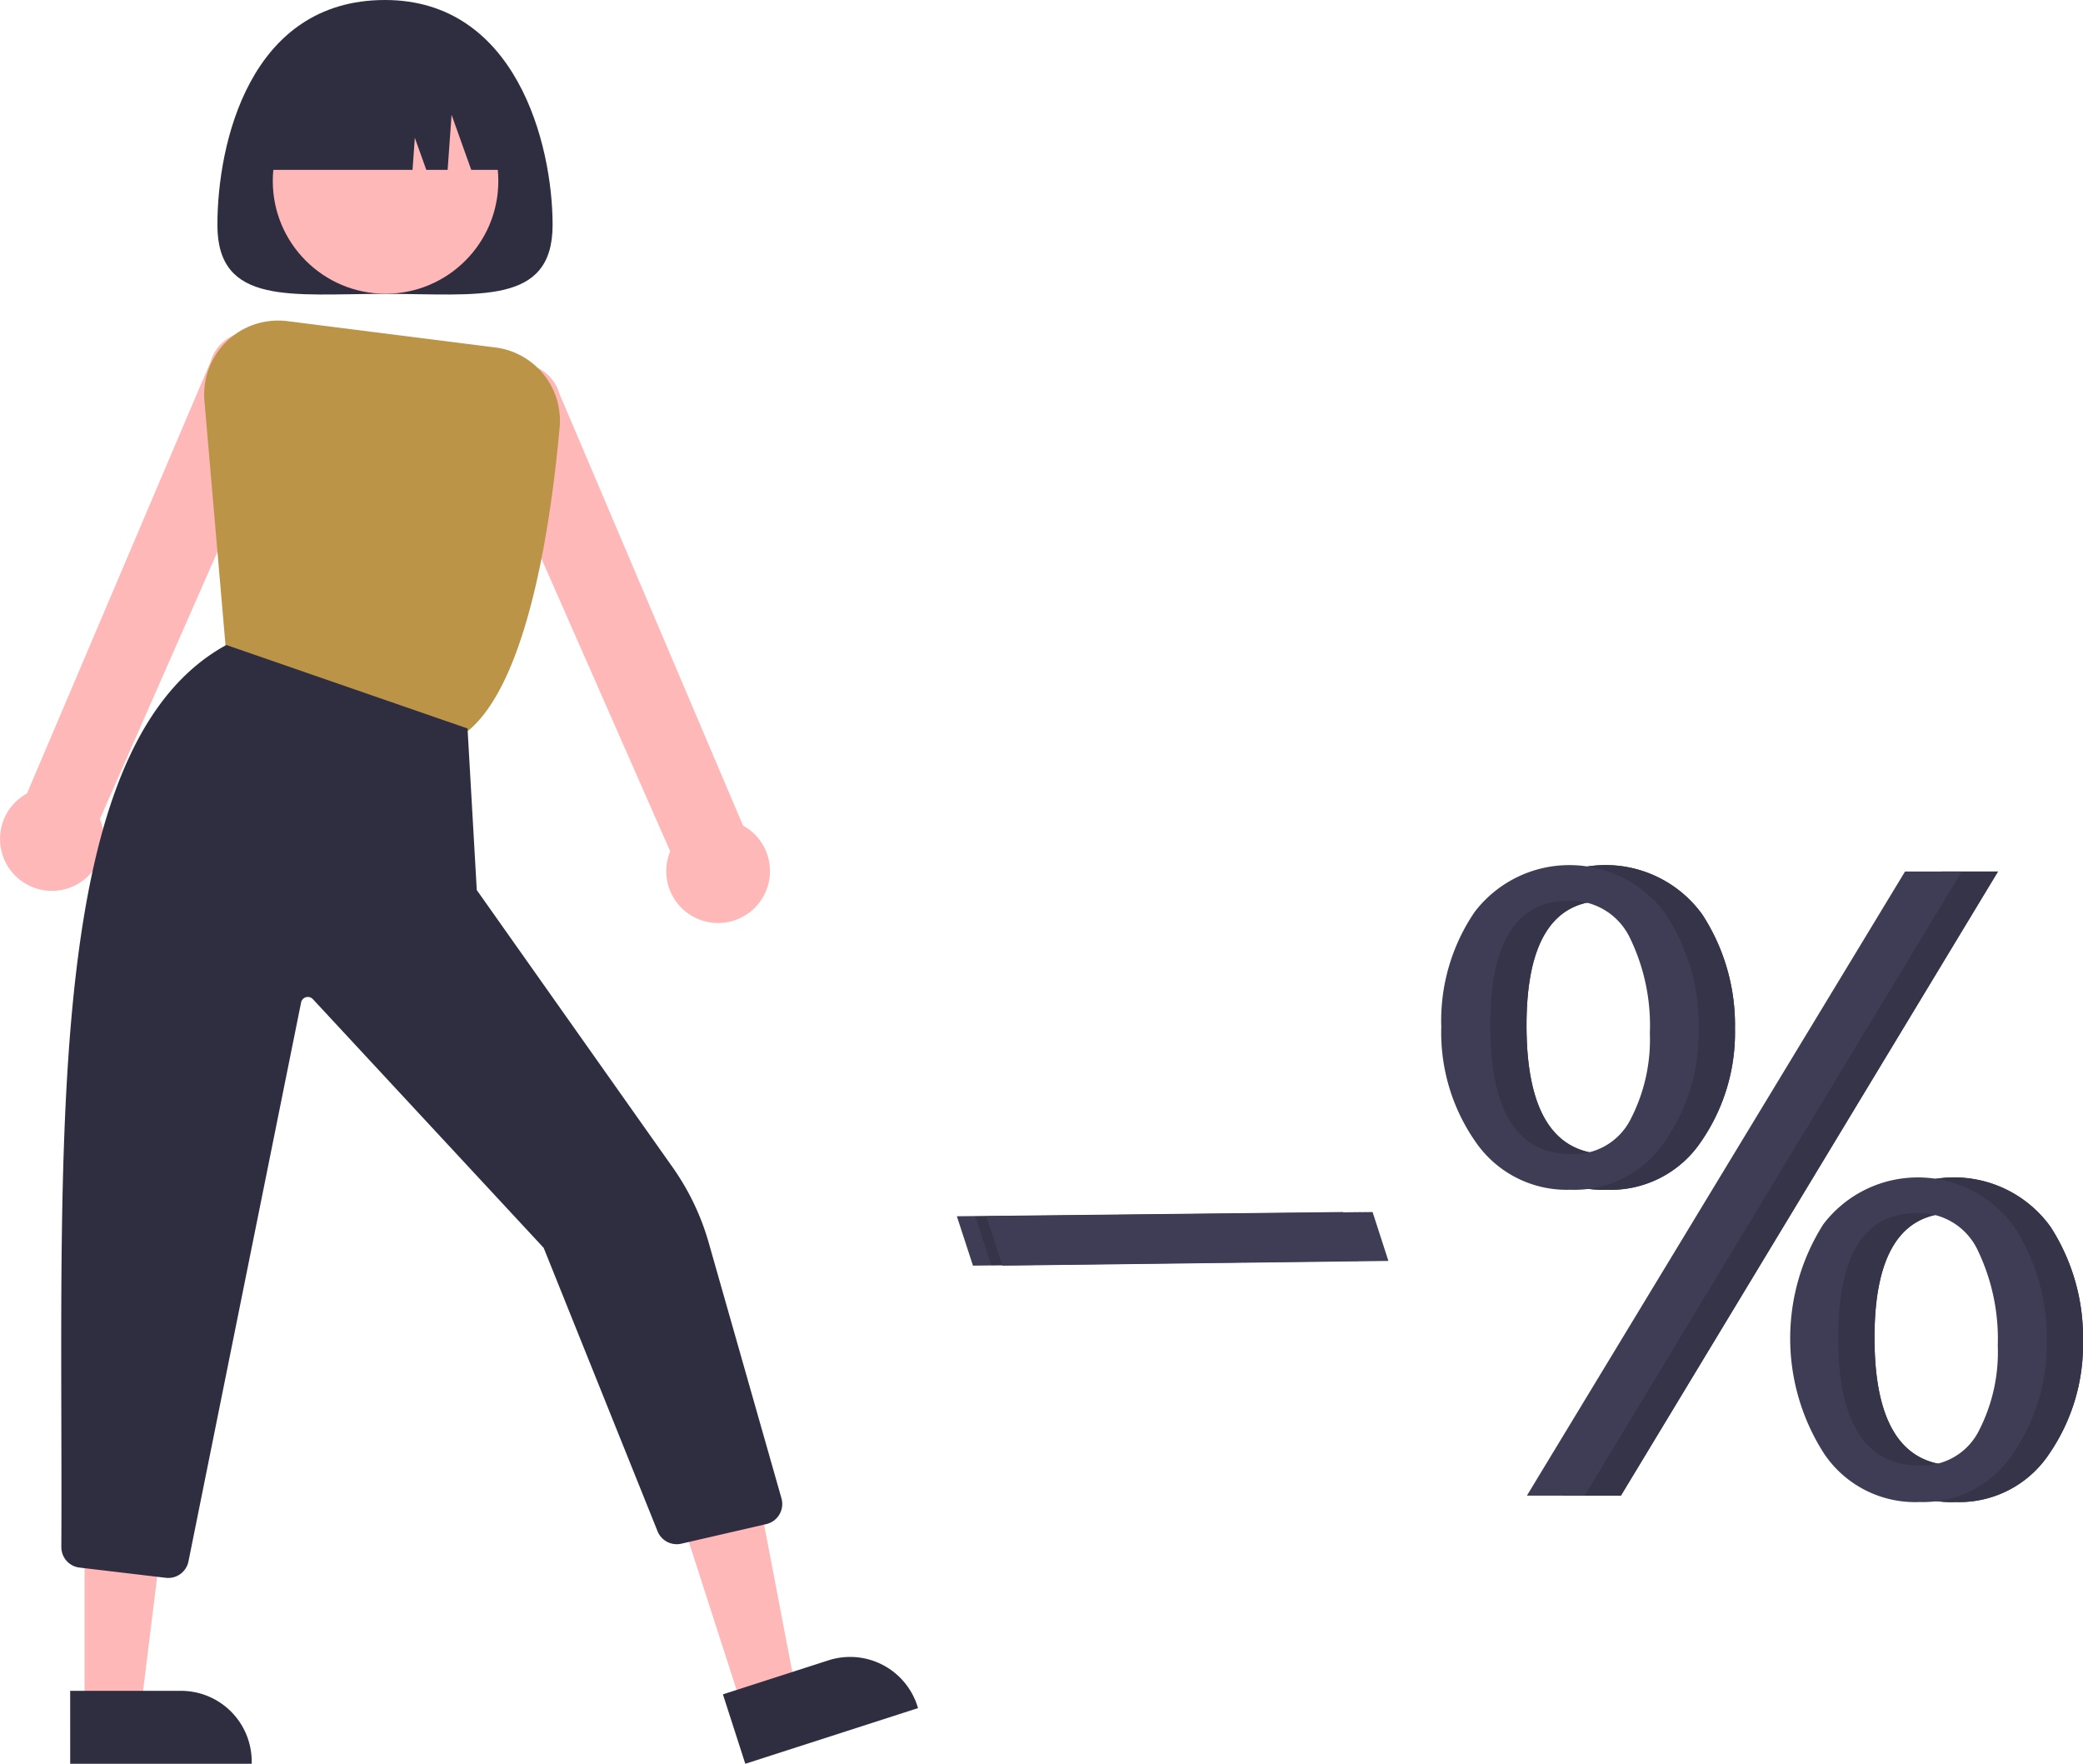 <svg xmlns="http://www.w3.org/2000/svg" width="130.089" height="110.146" viewBox="0 0 130.089 110.146">
  <g id="besoin-2" transform="translate(-24.801)">
    <g id="Groupe_335" data-name="Groupe 335" transform="translate(0)">
      <path id="Tracé_5853" data-name="Tracé 5853" d="M796.916,391.59c0,5.068,4.686,4.3,10.467,4.3s10.467.767,10.467-4.3-2.289-14.051-10.467-14.051C798.923,377.539,796.916,386.522,796.916,391.59Z" transform="translate(-758.538 -377.539)" fill="#2f2e41"/>
      <path id="Tracé_5854" data-name="Tracé 5854" d="M547.043,575.732l3.346-1.079-2.568-13.42-4.938,1.592Z" transform="translate(-475.889 -469.105)" fill="#ffb8b8"/>
      <path id="Tracé_5855" data-name="Tracé 5855" d="M718.721,745.045l10.789-3.478-.044-.136a4.412,4.412,0,0,0-5.553-2.846h0l-6.59,2.124Z" transform="translate(-647.374 -634.899)" fill="#2f2e41"/>
      <path id="Tracé_5856" data-name="Tracé 5856" d="M679.693,578.451h3.515l1.673-13.56h-5.189Z" transform="translate(-649.612 -471.714)" fill="#ffb8b8"/>
      <path id="Tracé_5857" data-name="Tracé 5857" d="M862.446,750.313h11.335v-.143a4.412,4.412,0,0,0-4.412-4.412h-6.924Z" transform="translate(-833.261 -640.167)" fill="#2f2e41"/>
      <path id="Tracé_5858" data-name="Tracé 5858" d="M857.057,485.039a3.239,3.239,0,0,0,2.987-4.48l11.809-26.835a2.6,2.6,0,1,0-4.892-1.739l-11.468,26.971a3.063,3.063,0,0,0-.4.258,3.242,3.242,0,0,0-.542,4.647h0A3.246,3.246,0,0,0,857.057,485.039Z" transform="translate(-829.007 -429.405)" fill="#ffb8b8"/>
      <path id="Tracé_5859" data-name="Tracé 5859" d="M764.52,492.016a3.245,3.245,0,0,0,2.507-1.178h0a3.242,3.242,0,0,0-.541-4.647,3.132,3.132,0,0,0-.4-.258l-11.471-26.98a2.6,2.6,0,1,0-4.891,1.74l11.813,26.844a3.239,3.239,0,0,0,2.987,4.479Z" transform="translate(-694.88 -434.375)" fill="#ffb8b8"/>
      <circle id="Ellipse_68" data-name="Ellipse 68" cx="7.043" cy="7.043" r="7.043" transform="translate(41.837 4.258)" fill="#ffb8b8"/>
      <path id="Tracé_5860" data-name="Tracé 5860" d="M811.674,473.079l.058-.046c3.841-3.033,5.279-13.212,5.8-19.01a4.609,4.609,0,0,0-4.021-5l-12.979-1.643a4.62,4.62,0,0,0-5.183,4.98l1.4,16.226Z" transform="translate(-757.781 -427.325)" fill="#bb9447"/>
      <path id="Tracé_5861" data-name="Tracé 5861" d="M753.6,576.257a1.284,1.284,0,0,0,1.262-1.036l7.033-34.9a.43.43,0,0,1,.731-.214l14.419,15.537,7.1,17.667a1.292,1.292,0,0,0,1.5.807l5.3-1.222a1.291,1.291,0,0,0,.951-1.611l-4.543-15.96a15.514,15.514,0,0,0-2.252-4.709L772.867,533.3l-.577-10.091-15.063-5.214-.056.031c-10.356,5.731-10.3,26.5-10.249,48.488.006,2.566.013,5.22,0,7.811a1.286,1.286,0,0,0,1.152,1.287l5.385.638A1.313,1.313,0,0,0,753.6,576.257Z" transform="translate(-718.29 -477.717)" fill="#2f2e41"/>
      <path id="Tracé_5862" data-name="Tracé 5862" d="M821.261,395.994h-2.786l-1.229-3.441L817,395.994h-1.332l-.717-2.007-.143,2.007h-9.893a7.456,7.456,0,0,1,7.455-7.456H813.8A7.456,7.456,0,0,1,821.261,395.994Z" transform="translate(-764.243 -385.384)" fill="#2f2e41"/>
    </g>
    <g id="Groupe_339" data-name="Groupe 339" transform="translate(84.559 54.028)">
      <path id="Tracé_5879" data-name="Tracé 5879" d="M157.487,498.138l-1.007-3.084,24.122-.264.988,3.053Z" transform="translate(-156.48 -473.128)" fill="#3f3d56"/>
      <path id="Tracé_5880" data-name="Tracé 5880" d="M157.487,498.138l-1.007-3.084,24.122-.264.988,3.053Z" transform="translate(-155.33 -473.128)" opacity="0.15"/>
      <path id="Tracé_5881" data-name="Tracé 5881" d="M135.487,498.138l-1.007-3.084,24.122-.264.988,3.053Z" transform="translate(-132.638 -473.128)" fill="#3f3d56"/>
      <path id="Tracé_5882" data-name="Tracé 5882" d="M609.5,218.721a6.9,6.9,0,0,1-5.9-2.97,11.919,11.919,0,0,1-2.156-7.2,12.058,12.058,0,0,1,2.085-7.181,7.444,7.444,0,0,1,11.948.16,12.64,12.64,0,0,1,2.042,7.139,11.946,11.946,0,0,1-2.112,7.038A6.8,6.8,0,0,1,609.5,218.721Zm.073-2.227a3.967,3.967,0,0,0,3.679-2.145,10.844,10.844,0,0,0,1.218-5.409,12.5,12.5,0,0,0-1.246-5.949,4.076,4.076,0,0,0-3.823-2.317q-4.9,0-4.9,7.78,0,8.041,5.069,8.041Zm.822,21.329H606.79l23.616-38.975h3.539Zm20.893.4a6.848,6.848,0,0,1-5.921-3,13.3,13.3,0,0,1-.062-14.349,7.417,7.417,0,0,1,11.921.16,12.7,12.7,0,0,1,2.028,7.138,12.019,12.019,0,0,1-2.1,7.025,6.735,6.735,0,0,1-5.868,3.023Zm.042-2.284a3.952,3.952,0,0,0,3.659-2.109,10.726,10.726,0,0,0,1.21-5.387,12.757,12.757,0,0,0-1.224-5.885,4.037,4.037,0,0,0-3.815-2.38q-4.926,0-4.926,7.78,0,7.981,5.095,7.981Z" transform="translate(-568.924 -198.45)" fill="#3f3d56"/>
      <path id="Tracé_5883" data-name="Tracé 5883" d="M609.5,218.721a6.9,6.9,0,0,1-5.9-2.97,11.919,11.919,0,0,1-2.156-7.2,12.058,12.058,0,0,1,2.085-7.181,7.444,7.444,0,0,1,11.948.16,12.64,12.64,0,0,1,2.042,7.139,11.946,11.946,0,0,1-2.112,7.038A6.8,6.8,0,0,1,609.5,218.721Zm.073-2.227a3.967,3.967,0,0,0,3.679-2.145,10.844,10.844,0,0,0,1.218-5.409,12.5,12.5,0,0,0-1.246-5.949,4.076,4.076,0,0,0-3.823-2.317q-4.9,0-4.9,7.78,0,8.041,5.069,8.041Zm.822,21.329H606.79l23.616-38.975h3.539Zm20.893.4a6.848,6.848,0,0,1-5.921-3,13.3,13.3,0,0,1-.062-14.349,7.417,7.417,0,0,1,11.921.16,12.7,12.7,0,0,1,2.028,7.138,12.019,12.019,0,0,1-2.1,7.025,6.735,6.735,0,0,1-5.868,3.023Zm.042-2.284a3.952,3.952,0,0,0,3.659-2.109,10.726,10.726,0,0,0,1.21-5.387,12.757,12.757,0,0,0-1.224-5.885,4.037,4.037,0,0,0-3.815-2.38q-4.926,0-4.926,7.78,0,7.981,5.095,7.981Z" transform="translate(-568.924 -198.45)" fill="#3f3d56"/>
      <path id="Tracé_5884" data-name="Tracé 5884" d="M609.5,218.721a6.9,6.9,0,0,1-5.9-2.97,11.919,11.919,0,0,1-2.156-7.2,12.058,12.058,0,0,1,2.085-7.181,7.444,7.444,0,0,1,11.948.16,12.64,12.64,0,0,1,2.042,7.139,11.946,11.946,0,0,1-2.112,7.038A6.8,6.8,0,0,1,609.5,218.721Zm.073-2.227a3.967,3.967,0,0,0,3.679-2.145,10.844,10.844,0,0,0,1.218-5.409,12.5,12.5,0,0,0-1.246-5.949,4.076,4.076,0,0,0-3.823-2.317q-4.9,0-4.9,7.78,0,8.041,5.069,8.041Zm.822,21.329H606.79l23.616-38.975h3.539Zm20.893.4a6.848,6.848,0,0,1-5.921-3,13.3,13.3,0,0,1-.062-14.349,7.417,7.417,0,0,1,11.921.16,12.7,12.7,0,0,1,2.028,7.138,12.019,12.019,0,0,1-2.1,7.025,6.735,6.735,0,0,1-5.868,3.023Zm.042-2.284a3.952,3.952,0,0,0,3.659-2.109,10.726,10.726,0,0,0,1.21-5.387,12.757,12.757,0,0,0-1.224-5.885,4.037,4.037,0,0,0-3.815-2.38q-4.926,0-4.926,7.78,0,7.981,5.095,7.981Z" transform="translate(-568.924 -198.45)" opacity="0.15"/>
      <path id="Tracé_5885" data-name="Tracé 5885" d="M578.5,218.721a6.9,6.9,0,0,1-5.9-2.97,11.919,11.919,0,0,1-2.156-7.2,12.058,12.058,0,0,1,2.085-7.181,7.444,7.444,0,0,1,11.948.16,12.64,12.64,0,0,1,2.042,7.139,11.946,11.946,0,0,1-2.113,7.038A6.8,6.8,0,0,1,578.5,218.721Zm.073-2.227a3.967,3.967,0,0,0,3.679-2.145,10.843,10.843,0,0,0,1.218-5.409,12.5,12.5,0,0,0-1.246-5.949,4.076,4.076,0,0,0-3.823-2.317q-4.9,0-4.9,7.78,0,8.041,5.069,8.041Zm.821,21.329H575.79l23.616-38.975h3.539Zm20.893.4a6.848,6.848,0,0,1-5.921-3,13.3,13.3,0,0,1-.062-14.349,7.417,7.417,0,0,1,11.921.16,12.7,12.7,0,0,1,2.028,7.138,12.019,12.019,0,0,1-2.1,7.025,6.735,6.735,0,0,1-5.868,3.023Zm.042-2.284a3.952,3.952,0,0,0,3.659-2.109,10.725,10.725,0,0,0,1.21-5.387,12.756,12.756,0,0,0-1.224-5.885,4.037,4.037,0,0,0-3.816-2.38q-4.926,0-4.926,7.78,0,7.981,5.1,7.981Z" transform="translate(-540.19 -198.45)" fill="#3f3d56"/>
    </g>
  </g>
</svg>
